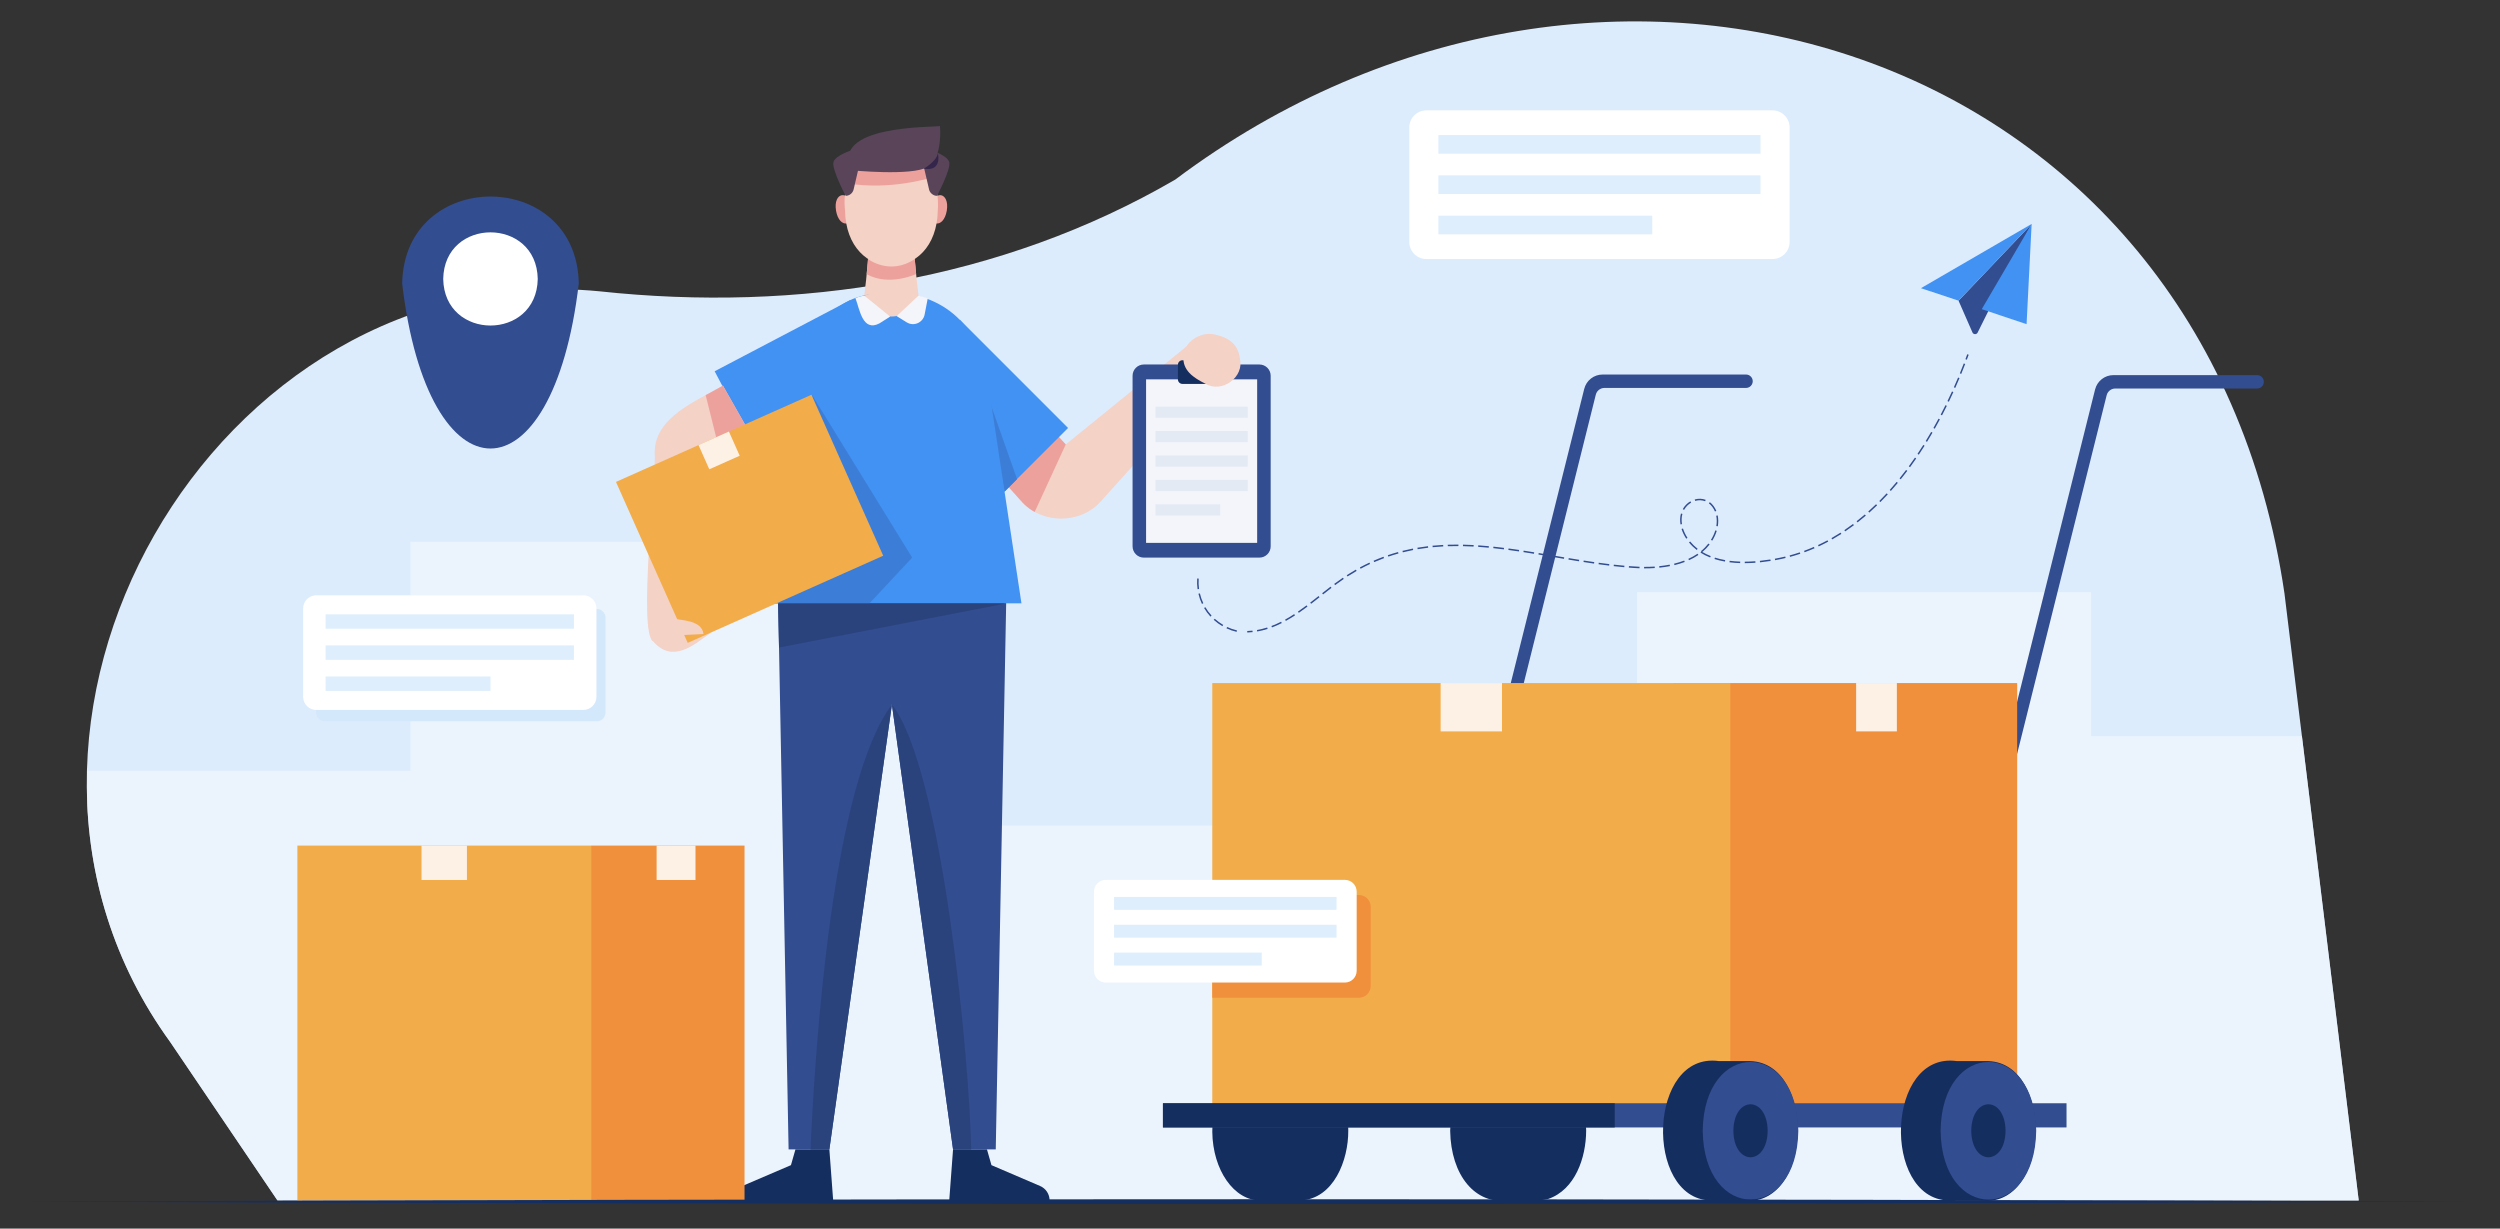 <?xml version="1.0" encoding="utf-8"?>
<!-- Generator: Adobe Illustrator 16.0.0, SVG Export Plug-In . SVG Version: 6.00 Build 0)  -->
<!DOCTYPE svg PUBLIC "-//W3C//DTD SVG 1.1//EN" "http://www.w3.org/Graphics/SVG/1.1/DTD/svg11.dtd">
<svg version="1.1" id="Layer_1" xmlns="http://www.w3.org/2000/svg" xmlns:xlink="http://www.w3.org/1999/xlink" x="0px" y="0px"
	 width="2625.263px" height="1290.128px" viewBox="0 0 2625.263 1290.128" enable-background="new 0 0 2625.263 1290.128"
	 xml:space="preserve">
<rect x="0" y="0" width="2625.263" height="1290.128" fill="#333333" stroke="none"/>
<g>
	<defs>
		<path id="XMLID_00000068654627042268037040000012979533269042058116_" d="M291.379,1260.611h2185.514l-77.972-637.491
			c-85.056-579.551-715.065-772.004-1164.787-434.525c-182.644,106.209-396.251,139.8-604.827,117.293
			C223.321,266.94-60.417,764.302,178.697,1094.158C178.68,1094.149,291.379,1260.611,291.379,1260.611z"/>
	</defs>
	<use xlink:href="#XMLID_00000068654627042268037040000012979533269042058116_"  overflow="visible" fill="#DCECFD"/>
	<clipPath id="XMLID_2_">
		<use xlink:href="#XMLID_00000068654627042268037040000012979533269042058116_"  overflow="visible"/>
	</clipPath>
	<polygon opacity="0.7" clip-path="url(#XMLID_2_)" fill="#F1F8FE" points="91.727,1282.378 91.727,809.325 430.985,809.325 
		430.985,568.885 1034.536,568.885 1034.536,866.985 1719.007,866.985 1719.007,621.792 2195.852,621.792 2195.852,773.125 
		2557.838,773.125 2557.838,1289.948 	"/>
</g>
<g>
	<path fill="#324D90" d="M1833.52,393.296h-150.633c-9.117,0-17.063,6.206-19.271,15.051l-185.619,743.364l13.668,0.016
		l184.098-737.272c1.04-4.166,4.782-7.088,9.075-7.088h148.683c3.887,0,7.036-3.15,7.036-7.036l0,0
		C1840.556,396.446,1837.406,393.296,1833.52,393.296z"/>
	<path fill="#324D90" d="M2370.218,393.909H2219.34c-9.116,0-17.063,6.206-19.271,15.051l-185.618,743.364l13.668,0.016
		l184.098-737.272c1.04-4.165,4.782-7.087,9.075-7.087h148.927c3.886,0,7.036-3.15,7.036-7.036l0,0
		C2377.254,397.059,2374.104,393.909,2370.218,393.909z"/>
	<g>
		<g>
			<path fill="#152E60" d="M1665.635,1187.437c-0.304-28.703-11.256-61.568-40.085-71.688c-13.237-3.021-27.236-0.895-40.736-1.4
				c-35.748-5.225-61.27,26.389-61.98,73.089c0.722,46.704,26.227,78.303,61.979,73.085c13.5-0.5,27.5,1.62,40.737-1.397
				C1654.185,1249.381,1665.517,1215.541,1665.635,1187.437L1665.635,1187.437z"/>
			<path fill="#152E60" d="M1410.881,1155.713c-6.496-20.068-22.345-41.344-45.253-41.45l0,0
				c-14.322,0.066-29.179,0.037-43.226,0.01c-27.619,0.65-49.818,33.823-49.366,74.374c0.476,39.995,22.826,72.18,50.535,71.962
				c14.016-0.055,28.038-0.057,42.057,0.002l0,0c35.025-1.591,50.389-42.594,50.203-73.174l0,0
				C1415.831,1176.071,1414.053,1165.31,1410.881,1155.713z"/>
		</g>
		<g>
			<g>
				<rect x="1757.182" y="717.279" fill="#F08F3C" width="361.057" height="445.166"/>
				<rect x="1949.127" y="717.279" fill="#FDF1E6" width="42.775" height="50.763"/>
			</g>
			<g>
				<rect x="1273.029" y="717.279" fill="#F3AC4A" width="544" height="445.166"/>
				<rect x="1512.806" y="717.279" fill="#FDF1E6" width="64.447" height="50.763"/>
			</g>
		</g>
		<g>
			<g>
				<rect x="1221.203" y="1158.541" fill="#324D90" width="948.863" height="25.389"/>
				<rect x="1221.203" y="1158.541" fill="#152E60" width="474.431" height="25.389"/>
			</g>
			<g>
				<g>
					<path fill="#152E60" d="M2088.03,1114.263c-10.992,0.059-21.981,0.059-32.974,0c-74.615-10.593-78.929,143.954-9.419,146.349
						c10.99-0.059,21.979-0.059,32.972-0.001C2153.225,1271.205,2157.538,1116.657,2088.03,1114.263z"/>
					<g>
						<path fill="#324D90" d="M2138.234,1187.437c-1.306,96.304-99.109,96.295-100.407-0.002
							C2039.132,1091.133,2136.936,1091.143,2138.234,1187.437z"/>
						<path fill="#152E60" d="M2106.034,1187.437c-0.47,37.104-35.54,37.102-36.007-0.001
							C2070.497,1150.333,2105.566,1150.335,2106.034,1187.437z"/>
					</g>
				</g>
				<g>
					<path fill="#152E60" d="M1838.227,1114.263c-10.992,0.059-21.981,0.059-32.974,0c-74.616-10.593-78.929,143.954-9.419,146.349
						c10.99-0.059,21.979-0.059,32.971-0.001C1903.421,1271.205,1907.734,1116.657,1838.227,1114.263z"/>
					<g>
						<path fill="#324D90" d="M1888.43,1187.437c-1.305,96.304-99.108,96.295-100.406-0.002
							C1789.328,1091.133,1887.133,1091.143,1888.43,1187.437z"/>
						<path fill="#152E60" d="M1856.23,1187.437c-0.47,37.104-35.54,37.102-36.008-0.001
							C1820.693,1150.333,1855.763,1150.335,1856.23,1187.437z"/>
					</g>
				</g>
			</g>
		</g>
	</g>
</g>
<g>
	<g>
		<g>
			<defs>
				<path id="XMLID_00000044165119890753263490000006028750533648683689_" d="M1250.19,360.367l-131.056,106.357l-42.358-46.375
					l-54.993,50.23c6.464,7.156,45,49.102,50.275,55.268c21.3,24.943,62.871,25.016,84.296,0.208
					c0,0,119.328-132.461,119.328-132.461L1250.19,360.367z"/>
			</defs>
			<use xlink:href="#XMLID_00000044165119890753263490000006028750533648683689_"  overflow="visible" fill="#F4D2C6"/>
			<clipPath id="XMLID_3_">
				<use xlink:href="#XMLID_00000044165119890753263490000006028750533648683689_"  overflow="visible"/>
			</clipPath>
			<polyline clip-path="url(#XMLID_3_)" fill="#EDA19D" points="1119.134,466.724 1083.22,544.774 1043.572,509.813 
				1106.29,449.043 1119.134,466.724 			"/>
		</g>
		<g>
			<g>
				<path fill="#324D90" d="M1322.505,585.555h-121.352c-6.536,0-11.835-5.299-11.835-11.835V394.592
					c0-6.537,5.299-11.835,11.835-11.835h121.352c6.537,0,11.836,5.299,11.836,11.835V573.72
					C1334.341,580.256,1329.042,585.555,1322.505,585.555z"/>
				<rect x="1203.509" y="398.35" fill="#F3F5FB" width="116.64" height="171.721"/>
				<path fill="#152E60" d="M1281.98,403.153h-40.302c-2.616,0-4.736-2.12-4.736-4.735v-15.393c0-2.615,2.121-4.736,4.736-4.736
					h40.302c2.615,0,4.735,2.121,4.735,4.736v15.393C1286.716,401.033,1284.596,403.153,1281.98,403.153z"/>
			</g>
			<g>
				<rect x="1213.396" y="427.002" fill="#E3EAF4" width="96.868" height="11.679"/>
				<rect x="1213.396" y="452.66" fill="#E3EAF4" width="96.868" height="11.679"/>
				<rect x="1213.396" y="478.316" fill="#E3EAF4" width="96.868" height="11.679"/>
				<rect x="1213.396" y="503.974" fill="#E3EAF4" width="96.868" height="11.679"/>
				<rect x="1213.396" y="529.63" fill="#E3EAF4" width="67.917" height="11.679"/>
			</g>
		</g>
		<path fill="#F4D2C6" d="M1242.857,373.488c-1.826,15.361,10.735,23.325,22.701,29.343c17.447,10.695,41.646-6.833,36.397-26.79
			c-1.879-14.113-10.905-20.994-24.103-24.236C1263.054,347.025,1244.095,357.29,1242.857,373.488z"/>
	</g>
	
		<rect x="764.608" y="346.677" transform="matrix(-0.886 0.465 -0.465 -0.886 1777.02 353.382)" fill="#4292F3" width="160.744" height="97.815"/>
	<g>
		<defs>
			<path id="XMLID_00000062161235526974464300000003887890923914950303_" d="M745.207,492.767l46.211-30.935l-32.289-56.894
				c-27.335,16.113-72.297,32.817-71.67,71.23c2.469,15.705-18.195,190.144-1.26,197.656l0,0
				c19.948,22.707,41.882,4.121,60.17-9.336c0,0-25.559-0.256-25.559-0.256L745.207,492.767z"/>
		</defs>
		<use xlink:href="#XMLID_00000062161235526974464300000003887890923914950303_"  overflow="visible" fill="#F4D2C6"/>
		<clipPath id="XMLID_4_">
			<use xlink:href="#XMLID_00000062161235526974464300000003887890923914950303_"  overflow="visible"/>
		</clipPath>
		<polygon clip-path="url(#XMLID_4_)" fill="#EDA19D" points="738.781,406.023 755.5,472.938 793.832,447.98 767.582,390.721 		"/>
	</g>
	
		<rect x="949.872" y="378.412" transform="matrix(0.707 0.707 -0.707 0.707 603.912 -603.333)" fill="#4292F3" width="160.744" height="97.815"/>
	<polygon fill="#3C7ED7" points="1054.893,516.333 1035.813,411.836 1068.064,503.162 	"/>
	<g>
		<defs>
			<polygon id="XMLID_00000150097516724640465450000010519103628990847659_" points="815.961,570.317 828.108,1206.987 
				870.922,1206.987 960.652,568.885 			"/>
		</defs>
		<use xlink:href="#XMLID_00000150097516724640465450000010519103628990847659_"  overflow="visible" fill="#324D90"/>
		<clipPath id="XMLID_5_">
			<use xlink:href="#XMLID_00000150097516724640465450000010519103628990847659_"  overflow="visible"/>
		</clipPath>
		<path clip-path="url(#XMLID_5_)" fill="#2A437D" d="M936.605,739.892c-62.21,82.64-80.946,356.794-85.857,475.736h37.559
			l46.456-291.683L936.605,739.892"/>
	</g>
	<g>
		<defs>
			<polygon id="XMLID_00000033334203573623030470000016820216612782821561_" points="1057.795,570.317 1045.648,1206.987 
				1000.797,1206.987 913.104,568.885 			"/>
		</defs>
		<use xlink:href="#XMLID_00000033334203573623030470000016820216612782821561_"  overflow="visible" fill="#324D90"/>
		<clipPath id="XMLID_6_">
			<use xlink:href="#XMLID_00000033334203573623030470000016820216612782821561_"  overflow="visible"/>
		</clipPath>
		<path clip-path="url(#XMLID_6_)" fill="#2A437D" d="M936.605,739.892c52.896,67.202,82.062,375.568,83.354,472.014h-34.51
			L936.605,739.892"/>
	</g>
	<g>
		<g>
			<g>
				<g>
					<path fill="#EDA19D" d="M895.088,218.37c3.292,19.786-13.733,22.677-17.159,2.914
						C874.638,201.499,891.664,198.607,895.088,218.37z"/>
					<path fill="#EDA19D" d="M977.048,218.37c-3.292,19.786,13.733,22.677,17.159,2.914
						C997.498,201.499,980.473,198.607,977.048,218.37z"/>
				</g>
				<g>
					<g>
						<defs>
							<path id="XMLID_00000116948713443363550560000013443306091832417680_" d="M984.78,220.828
								c-1.212,77.96-96.219,77.951-97.423-0.002C878.717,141.024,990.841,140.243,984.78,220.828z"/>
						</defs>
						<use xlink:href="#XMLID_00000116948713443363550560000013443306091832417680_"  overflow="visible" fill="#F4D2C6"/>
						<clipPath id="XMLID_7_">
							<use xlink:href="#XMLID_00000116948713443363550560000013443306091832417680_"  overflow="visible"/>
						</clipPath>
						<path clip-path="url(#XMLID_7_)" fill="#EDA19D" d="M891.573,192.761c0,0,36.818,7.613,86.187-6.095c49.369-13.708,0,0,0,0
							l-5.342-17.644l-71.847,2.554l-8.998,18.174"/>
					</g>
					<path fill="#F4D2C6" d="M961.314,235.148c-12.689,0-37.807,0-50.493,0c6.091,17.387-7.198,104.468-7.198,104.468
						c16.278,0,48.616,0,64.889,0C968.513,339.616,955.224,252.535,961.314,235.148z"/>
				</g>
			</g>
			<path fill="#EDA19D" d="M911.51,272.017c0,0,22.879,17.643,49.11,0l1.38,15.794c0,0-28.244,13.198-51.88,0.163L911.51,272.017z"
				/>
		</g>
		<path fill="#59445A" d="M893.958,178.799c0,0,63.7,6.341,80.13-3.459c16.43-9.8,12.971-42.947,12.971-42.947
			C977.719,133.884,871.895,131.295,893.958,178.799z"/>
		<path fill="#59445A" d="M895.172,157.513c0,0-17.793,5.338-19.928,12.634c-2.135,7.295,12.777,35.496,12.777,35.496l0,0
			c4.005-0.038,7.464-2.812,8.373-6.712l5.541-23.802L895.172,157.513z"/>
		<path fill="#59445A" d="M976.835,157.513c0,0,17.793,5.338,19.929,12.634c2.135,7.295-12.777,35.496-12.777,35.496
			c-4.029,0.107-7.738-3.297-8.374-6.72c-0.109-0.466-5.539-23.794-5.539-23.794L976.835,157.513z"/>
		<path fill="#34254B" d="M970.073,177.132c0,0,14.375-8.322,14.707-16.6C984.78,160.532,990.205,180.495,970.073,177.132z"/>
	</g>
	<path fill="#152E60" d="M835.305,1206.987l-4.725,16.553l-51.037,21.873c-6.08,2.605-10.021,8.583-10.021,15.198l0,0H874.92
		l-3.998-53.624H835.305z"/>
	<path fill="#152E60" d="M1036.414,1206.987l4.725,16.553l51.037,21.873c6.08,2.605,10.021,8.583,10.021,15.198H996.799
		l3.998-53.624H1036.414z"/>
	<g>
		<defs>
			<path id="XMLID_00000026134342826436035230000006749829558453260689_" d="M1036.937,397.705
				c-9.611-64.016-58.494-96.093-113.271-88.997c-43.736-1.61-83.146,42.876-88.589,89.068
				c-0.701,4.622-35.694,235.802-35.694,235.802h273.257L1036.937,397.705z"/>
		</defs>
		<use xlink:href="#XMLID_00000026134342826436035230000006749829558453260689_"  overflow="visible" fill="#4292F3"/>
		<clipPath id="XMLID_8_">
			<use xlink:href="#XMLID_00000026134342826436035230000006749829558453260689_"  overflow="visible"/>
		</clipPath>
		<polygon clip-path="url(#XMLID_8_)" fill="#3C7ED7" points="907.594,639.455 957.907,585.555 852.511,414.44 888.484,573.312 
			780.52,649.262 		"/>
	</g>
	<g>
		
			<rect x="675.107" y="452.201" transform="matrix(0.913 -0.407 0.407 0.913 -153.594 367.949)" fill="#F3AC4A" width="224.851" height="185.147"/>
		
			<rect x="738.023" y="459.019" transform="matrix(0.913 -0.407 0.407 0.913 -127.115 348.672)" fill="#FDF1E6" width="34.954" height="27.837"/>
	</g>
	<path fill="#F4D2C6" d="M704.963,649.262c10.858,2.378,31.786,1.678,33.817,16.498l-33.817,1.707V649.262z"/>
	<path fill="#F4D2C6" d="M907.594,310.44c9.863,29.25,47.092,29.239,56.948,0C964.542,310.44,940.185,297.258,907.594,310.44z"/>
	<polygon fill="#2A437D" points="817.013,633.631 1056.588,633.631 818.054,679.985 	"/>
	<path fill="#F3F5FB" d="M907.594,310.44l27.168,22.02l-11.247,7.112c-17.941,9.433-20.856-15.407-25.215-26.485
		C898.301,313.087,903.027,311.019,907.594,310.44z"/>
	<path fill="#F3F5FB" d="M941.571,331.936l10.58,6.564c7.423,4.605,17.158,0.346,18.813-8.231l3.279-16.995
		c0,0-7.415-2.458-9.701-2.833L941.571,331.936z"/>
</g>
<g>
	<g>
		<rect x="312.259" y="887.936" fill="#F3AC4A" width="308.458" height="372.675"/>
		<rect x="442.658" y="887.936" fill="#FDF1E6" width="47.661" height="36.156"/>
	</g>
	<g>
		<rect x="620.717" y="887.936" fill="#F08F3C" width="161.115" height="372.675"/>
		<rect x="689.514" y="887.936" fill="#FDF1E6" width="40.829" height="36.156"/>
	</g>
</g>
<g>
	<path fill="#FFFFFF" d="M1861.344,272.017h-363.497c-9.906,0-17.936-8.03-17.936-17.936V133.829
		c0-9.906,8.029-17.936,17.936-17.936h363.497c9.906,0,17.936,8.03,17.936,17.936v120.252
		C1879.279,263.986,1871.25,272.017,1861.344,272.017z"/>
	<g>
		<rect x="1510.506" y="141.826" fill="#DEEEFC" width="338.179" height="19.583"/>
		<rect x="1510.506" y="184.163" fill="#DEEEFC" width="338.179" height="19.583"/>
		<rect x="1510.506" y="226.501" fill="#DEEEFC" width="224.499" height="19.583"/>
	</g>
</g>
<g>
	<path fill="#324D90" d="M607.778,297.798c-27.244,231.03-158.263,230.82-185.448-0.004
		C424.409,175.925,605.713,175.922,607.778,297.798z"/>
	<path fill="#FFFFFF" d="M564.688,292.923c-1.114,65.243-98.161,65.233-99.266-0.002C466.536,227.68,563.583,227.69,564.688,292.923
		z"/>
</g>
<g>
	<path fill="#D4E8FC" d="M626.683,757.436H340.977c-5.074,0-9.188-4.113-9.188-9.188v-99.606c0-5.074,4.113-9.188,9.188-9.188
		h285.707c5.074,0,9.188,4.113,9.188,9.188v99.606C635.871,753.323,631.757,757.436,626.683,757.436z"/>
	<g>
		<path fill="#FFFFFF" d="M612.485,745.529H332.163c-7.639,0-13.832-6.192-13.832-13.832v-92.735c0-7.64,6.193-13.832,13.832-13.832
			h280.322c7.639,0,13.832,6.192,13.832,13.832v92.735C626.316,739.336,620.124,745.529,612.485,745.529z"/>
		<g>
			<rect x="341.925" y="645.128" fill="#DEEEFC" width="260.797" height="15.102"/>
			<rect x="341.925" y="677.778" fill="#DEEEFC" width="260.797" height="15.103"/>
			<rect x="341.925" y="710.428" fill="#DEEEFC" width="173.13" height="15.102"/>
		</g>
	</g>
</g>
<g>
	<path fill="#F08F3C" d="M1426.986,939.862H1273.03v107.848h153.957c6.843,0,12.39-5.547,12.39-12.39v-83.068
		C1439.376,945.409,1433.829,939.862,1426.986,939.862z"/>
	<g>
		<path fill="#FFFFFF" d="M1412.266,1031.793h-251.099c-6.842,0-12.39-5.547-12.39-12.39v-83.068c0-6.843,5.547-12.39,12.39-12.39
			h251.099c6.842,0,12.39,5.547,12.39,12.39v83.068C1424.655,1026.247,1419.107,1031.793,1412.266,1031.793z"/>
		<g>
			<rect x="1169.912" y="941.86" fill="#DEEEFC" width="233.609" height="13.527"/>
			<rect x="1169.912" y="971.106" fill="#DEEEFC" width="233.609" height="13.527"/>
			<rect x="1169.912" y="1000.352" fill="#DEEEFC" width="155.081" height="13.527"/>
		</g>
	</g>
</g>
<g>
	<g>
		<g>
			<path fill="#324D90" d="M2133.438,235.148l-56.703,114.079c-1.139,2.29-4.432,2.209-5.456-0.133l-14.594-33.337L2133.438,235.148
				z"/>
			<polygon fill="#4292F3" points="2056.685,315.756 2017.171,302.625 2133.438,235.148 			"/>
			<polygon fill="#4292F3" points="2133.438,235.148 2081.053,324.652 2128.113,340.416 			"/>
		</g>
		<g>
			<path fill="#324D90" d="M2065.382,377.744l-1.488-0.563c0.659-1.74,1.307-3.476,1.942-5.207l1.492,0.548
				C2066.69,374.258,2066.041,375.999,2065.382,377.744z"/>
			<path fill="#324D90" d="M1320.198,663.138l-0.27-1.566c3.551-0.613,7.164-1.501,10.738-2.64l0.482,1.516
				C1327.506,661.608,1323.821,662.513,1320.198,663.138z M1335.711,658.86l-0.563-1.488c3.317-1.254,6.73-2.765,10.144-4.491
				l0.717,1.42C1342.546,656.051,1339.081,657.585,1335.711,658.86z M1350.272,652.038l-0.771-1.391
				c3.095-1.716,6.208-3.603,9.52-5.767l0.869,1.332C1356.547,648.397,1353.4,650.302,1350.272,652.038z M1363.89,643.529
				l-0.902-1.311c2.831-1.947,5.79-4.083,9.047-6.528l0.955,1.271C1369.714,639.42,1366.737,641.569,1363.89,643.529z
				 M1376.813,634.054l-0.969-1.26c3.091-2.376,6.164-4.8,8.803-6.885l0.986,1.248
				C1382.991,629.246,1379.912,631.673,1376.813,634.054z M1389.393,624.187l-0.986-1.248c2.815-2.224,5.833-4.597,8.822-6.887
				l0.967,1.262C1395.214,619.599,1392.203,621.967,1389.393,624.187z M1402.011,614.428l-0.951-1.275
				c3.316-2.47,6.06-4.43,9.138-6.513l0.891,1.317C1408.031,610.027,1405.306,611.973,1402.011,614.428z M1415.073,605.33
				l-0.861-1.337c3.157-2.033,6.386-3.99,9.597-5.819l0.787,1.382C1421.41,601.37,1418.206,603.313,1415.073,605.33z
				 M1428.772,597.242l-0.754-1.4c3.295-1.774,6.669-3.47,10.029-5.04l0.674,1.44C1435.388,593.8,1432.041,595.481,1428.772,597.242
				z M1727.485,596.859c-0.03,0-0.989-0.003-1.019-0.003l0.01-1.59c3.728,0.023,7.516-0.086,11.121-0.328l0.105,1.587
				C1734.38,596.747,1730.941,596.859,1727.485,596.859z M1721.652,596.757c-3.727-0.125-7.477-0.406-11.198-0.7l0.127-1.585
				c3.698,0.292,7.424,0.571,11.126,0.696L1721.652,596.757z M1742.509,596.123l-0.16-1.582c3.79-0.385,7.489-0.927,10.992-1.61
				l0.305,1.561C1750.095,595.184,1746.348,595.733,1742.509,596.123z M1705.669,595.647c-3.592-0.326-7.341-0.708-11.143-1.136
				l0.178-1.58c3.791,0.426,7.528,0.807,11.109,1.132L1705.669,595.647z M1689.759,593.955c-3.557-0.43-7.292-0.915-11.104-1.439
				l0.217-1.575c3.803,0.523,7.53,1.007,11.078,1.436L1689.759,593.955z M1758.36,593.461l-0.375-1.545
				c3.722-0.903,7.285-1.997,10.592-3.25l0.564,1.487C1765.773,591.43,1762.146,592.543,1758.36,593.461z M1673.903,591.845
				c-3.694-0.532-7.384-1.088-11.069-1.662l0.244-1.571c3.68,0.573,7.363,1.128,11.052,1.659L1673.903,591.845z M1832.174,591.403
				l-0.006-1.59c3.575-0.012,7.315-0.163,11.116-0.447l0.119,1.586C1839.564,591.239,1835.786,591.391,1832.174,591.403z
				 M1827.353,591.336c-3.875-0.123-7.65-0.418-11.223-0.877l0.203-1.577c3.521,0.452,7.246,0.743,11.07,0.865L1827.353,591.336z
				 M1848.199,590.528l-0.161-1.582c3.585-0.365,7.301-0.851,11.045-1.444l0.248,1.57
				C1855.56,589.67,1851.813,590.16,1848.199,590.528z M1443.068,590.276l-0.637-1.457c3.422-1.496,6.925-2.908,10.412-4.196
				l0.551,1.491C1449.937,587.392,1446.463,588.792,1443.068,590.276z M1811.353,589.729c-3.836-0.682-7.522-1.585-10.958-2.684
				l0.484-1.515c3.368,1.077,6.985,1.963,10.753,2.633L1811.353,589.729z M1658.094,589.435c-3.687-0.589-7.368-1.192-11.045-1.805
				l0.262-1.568c3.673,0.611,7.351,1.215,11.033,1.803L1658.094,589.435z M1773.613,588.295l-0.656-1.448
				c3.474-1.575,6.712-3.385,9.626-5.38l0.898,1.312C1780.491,584.826,1777.172,586.683,1773.613,588.295z M1864.073,588.268
				l-0.283-1.564c3.661-0.661,7.295-1.41,10.899-2.28l0.373,1.546C1871.428,586.847,1867.766,587.602,1864.073,588.268z
				 M1642.318,586.838c-3.682-0.62-7.355-1.243-11.028-1.868l0.266-1.567c3.671,0.623,7.346,1.248,11.026,1.867L1642.318,586.838z
				 M1795.831,585.418c-3.621-1.44-6.937-3.074-10.118-5.072l0.852-1.343c0.066,0.042,0.134,0.084,0.201,0.126l-0.407-0.495
				c2.886-2.371,5.461-5.015,7.653-7.859l1.26,0.971c-2.201,2.855-4.773,5.515-7.649,7.907c2.747,1.629,5.676,3.052,8.793,4.287
				L1795.831,585.418z M1879.725,584.781l-0.414-1.535c3.563-0.959,7.145-2.042,10.647-3.221l0.508,1.507
				C1886.931,582.721,1883.317,583.814,1879.725,584.781z M1457.892,584.516l-0.514-1.505c3.513-1.2,7.121-2.316,10.725-3.318
				l0.426,1.532C1464.954,582.219,1461.376,583.327,1457.892,584.516z M1626.558,584.168c-3.682-0.623-7.357-1.242-11.028-1.85
				l0.26-1.568c3.673,0.608,7.351,1.227,11.034,1.85L1626.558,584.168z M1610.796,581.543c-3.685-0.599-7.365-1.184-11.04-1.748
				l0.24-1.572c3.681,0.564,7.365,1.15,11.056,1.75L1610.796,581.543z M1473.132,580.004l-0.389-1.542
				c3.594-0.905,7.277-1.726,10.949-2.439l0.303,1.562C1480.353,578.292,1476.697,579.106,1473.132,580.004z M1895.005,579.938
				l-0.546-1.493c3.451-1.261,6.927-2.652,10.331-4.133l0.635,1.458C1901.991,577.264,1898.486,578.667,1895.005,579.938z
				 M1595.014,579.08c-3.897-0.578-7.517-1.088-11.064-1.56l0.209-1.576c3.557,0.473,7.184,0.984,11.088,1.563L1595.014,579.08z
				 M1781.731,577.541c-2.999-2.341-5.729-5.007-8.113-7.922l1.23-1.007c2.31,2.824,4.955,5.407,7.861,7.675L1781.731,577.541z
				 M1579.193,576.905c-3.804-0.478-7.536-0.909-11.094-1.282l0.166-1.582c3.568,0.374,7.312,0.806,11.126,1.285L1579.193,576.905z
				 M1488.688,576.728l-0.268-1.567c3.634-0.62,7.37-1.159,11.103-1.601l0.188,1.579
				C1496.005,575.578,1492.296,576.113,1488.688,576.728z M1563.331,575.148c-3.786-0.358-7.529-0.663-11.125-0.906l0.107-1.587
				c3.61,0.245,7.367,0.551,11.168,0.91L1563.331,575.148z M1504.458,574.627l-0.154-1.583c3.645-0.355,7.407-0.634,11.186-0.83
				l0.082,1.588C1511.817,573.997,1508.078,574.274,1504.458,574.627z M1547.425,573.949c-3.787-0.208-7.537-0.353-11.148-0.43
				l0.035-1.59c3.627,0.078,7.396,0.224,11.201,0.432L1547.425,573.949z M1909.8,573.802l-0.671-1.441
				c3.328-1.549,6.674-3.225,9.943-4.979l0.752,1.401C1916.528,570.552,1913.155,572.241,1909.8,573.802z M1520.345,573.6
				l-0.053-1.59c3.652-0.126,7.465-0.178,11.215-0.148l-0.01,1.59C1527.787,573.428,1523.983,573.478,1520.345,573.6z
				 M1798.043,567.745l-1.352-0.837c1.912-3.094,3.517-6.456,4.559-9.944l1.523,0.459
				C1801.691,561.044,1800.029,564.534,1798.043,567.745z M1924.03,566.46l-0.785-1.383c3.194-1.814,6.401-3.752,9.53-5.76
				l0.859,1.339C1930.481,562.679,1927.25,564.632,1924.03,566.46z M1770.729,565.693c-2.182-3.311-3.839-6.759-4.925-10.248
				l1.518-0.473c1.042,3.347,2.635,6.659,4.735,9.846L1770.729,565.693z M1937.656,558.013l-0.889-1.319
				c3.046-2.05,6.103-4.223,9.088-6.457l0.953,1.273C1943.803,553.76,1940.723,555.948,1937.656,558.013z M1803.883,552.658
				l-1.568-0.259c0.599-3.616,0.618-7.325-0.096-10.834l1.559-0.316C1804.529,544.947,1804.514,548.852,1803.883,552.658z
				 M1764.687,550.671c-0.592-3.798-0.561-7.746,0.495-11.424l1.529,0.435c-0.992,3.457-1.009,7.169-0.454,10.741L1764.687,550.671z
				 M1950.636,548.583l-0.979-1.253c2.889-2.257,5.792-4.637,8.63-7.072l1.035,1.207
				C1956.467,543.916,1953.544,546.311,1950.636,548.583z M1962.949,538.29l-1.059-1.187c2.733-2.438,5.482-4.998,8.171-7.608
				l1.107,1.141C1968.465,533.262,1965.699,535.837,1962.949,538.29z M1800.875,537.131c-1.362-3.331-3.692-6.559-6.341-8.548
				l0.967-1.263c2.87,2.159,5.375,5.613,6.843,9.203L1800.875,537.131z M1768.462,535.427l-1.393-0.769
				c1.889-3.423,4.659-6.262,8.012-8.211l0.799,1.375C1772.776,529.626,1770.211,532.256,1768.462,535.427z M1974.598,527.248
				l-1.127-1.121c2.586-2.602,5.184-5.317,7.719-8.072l1.17,1.077C1979.811,521.901,1977.199,524.632,1974.598,527.248z
				 M1790.568,526.356c-3.26-1.252-6.933-1.37-10.472-0.345l-0.443-1.527c3.869-1.122,7.903-0.988,11.485,0.388L1790.568,526.356z
				 M1985.595,515.559l-1.188-1.058c2.441-2.74,4.892-5.59,7.282-8.472l1.225,1.016
				C1990.511,509.941,1988.048,512.806,1985.595,515.559z M1995.962,503.316l-1.238-0.997c2.302-2.859,4.61-5.825,6.863-8.815
				l1.27,0.957C2000.594,497.465,1998.274,500.444,1995.962,503.316z M2005.728,490.597l-1.283-0.939
				c2.178-2.975,4.353-6.04,6.463-9.11l1.311,0.9C2010.099,484.531,2007.915,487.609,2005.728,490.597z M2014.917,477.469
				l-1.322-0.885c2.044-3.052,4.09-6.203,6.082-9.365l1.346,0.848C2019.022,471.241,2016.968,474.404,2014.917,477.469z
				 M2023.562,463.988l-1.355-0.832c1.927-3.136,3.851-6.361,5.721-9.585l1.375,0.798
				C2027.426,457.604,2025.494,460.841,2023.562,463.988z M2031.687,450.206l-1.385-0.783c1.813-3.205,3.621-6.494,5.376-9.776
				l1.402,0.75C2035.319,443.689,2033.505,446.99,2031.687,450.206z M2039.319,436.161l-1.41-0.735
				c1.701-3.261,3.398-6.606,5.046-9.943l1.426,0.704C2042.729,429.534,2041.025,432.89,2039.319,436.161z M2046.485,421.87
				l-1.432-0.69c1.602-3.324,3.197-6.728,4.741-10.115l1.447,0.66C2049.693,415.122,2048.093,418.536,2046.485,421.87z
				 M2053.215,407.347l-1.453-0.646c1.497-3.361,2.99-6.811,4.439-10.253l1.465,0.617
				C2056.213,400.517,2054.716,403.977,2053.215,407.347z M2059.511,392.631l-1.471-0.604c1.406-3.426,2.801-6.917,4.143-10.376
				l1.482,0.575C2062.319,385.695,2060.922,389.196,2059.511,392.631z"/>
			<path fill="#324D90" d="M1309.776,664.207l-0.053-1.59c1.833-0.06,3.682-0.189,5.495-0.385l0.17,1.58
				C1313.536,664.012,1311.648,664.145,1309.776,664.207z"/>
		</g>
	</g>
	<path fill="#324D90" d="M1298.581,663.522c-3.64-0.835-7.226-2.077-10.658-3.69l0.676-1.439c3.331,1.565,6.809,2.77,10.338,3.579
		L1298.581,663.522z M1283.637,657.58c-3.254-1.9-6.314-4.141-9.098-6.66l1.066-1.18c2.702,2.446,5.675,4.622,8.834,6.467
		L1283.637,657.58z M1271.1,647.512c-2.565-2.782-4.803-5.812-6.705-9.072l1.373-0.801c1.845,3.162,4.013,6.097,6.502,8.795
		L1271.1,647.512z M1262.147,634.152c-1.59-3.4-2.83-6.985-3.688-10.656l1.549-0.361c0.832,3.563,2.036,7.043,3.58,10.344
		L1262.147,634.152z M1257.567,618.739c-0.53-3.743-0.666-7.521-0.396-11.273l1.586,0.114c-0.262,3.641-0.129,7.305,0.385,10.937
		L1257.567,618.739z"/>
</g>
<path fill="#152E60" d="M13.182,1261.835c851.623-3.349,1741.285-3.378,2592.898-0.001
	C1754.456,1265.212,864.795,1265.183,13.182,1261.835L13.182,1261.835z"/>
</svg>
